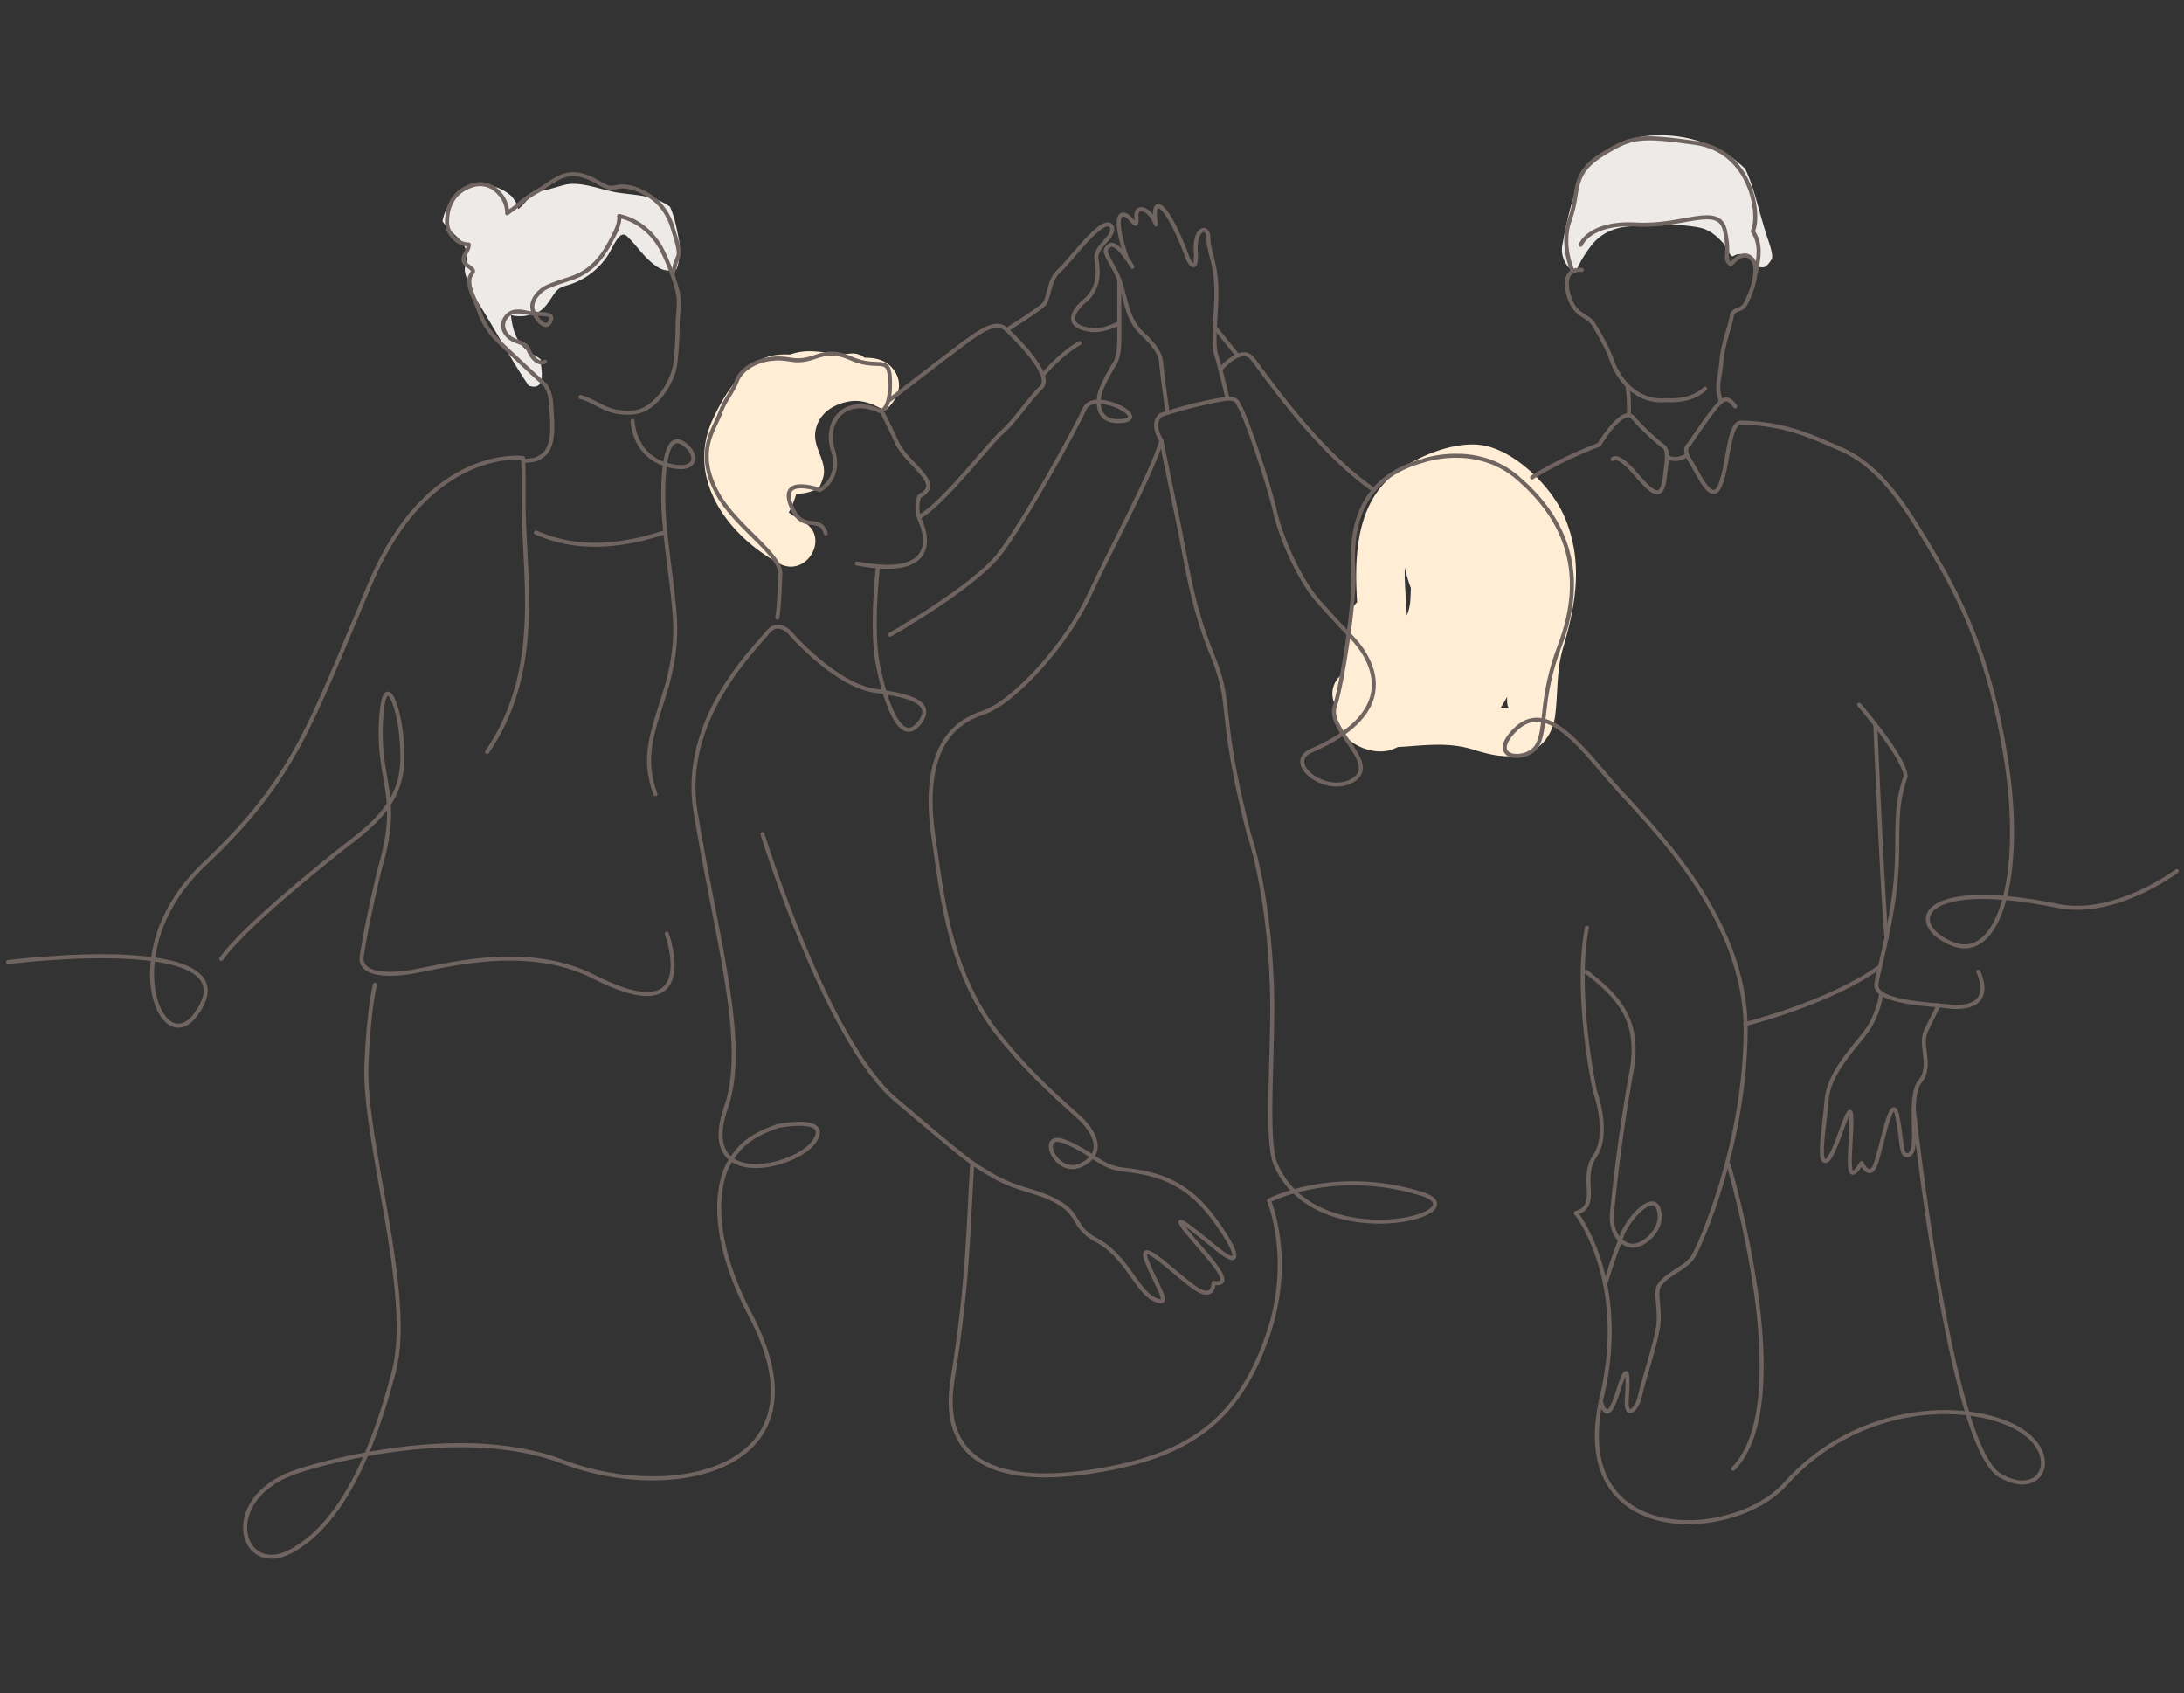 <svg xmlns="http://www.w3.org/2000/svg" xml:space="preserve" width="454" height="352" viewBox="0 9.17 454 352"><rect x="0" y="9.17" width="454" height="352" fill="#333333" stroke="none"/><path fill="#EDEAE7" d="M141.13 59.02c-.36-1.8-.82-4.68-1.88-6.9l-.63-.41c-3.3-1.99-6.43-1.95-10.08-2.48-3.45-.5-7.86-2.53-11.3-1.6-2.19.6-4.23 1.3-6.45 1.48-.9 1.3-1.8 2.5-3.07 3.54a5.54 5.54 0 0 0-1.55-2.84c-5.24-4.45-12.8-1.57-14.16 5.2l-.02.16c2.32 3.48 6.21 4.2 4.7 9.46-.42 1.41 1.15 4.25 2.06 6.45 3.88 6 7.15 12.38 11.14 18.24 2.16.78 3.2-.4 2.55-4.35a3.22 3.22 0 0 1 0-1.04 5.37 5.37 0 0 0-1.08-.75c-3.88-2-4.76-5.08-5.15-8.5 1.67.42 3.6.28 5.6-.62 1.34-.6 2.32-2.22 3.1-3.39 1.08-1.65 1.57-1.76 3.52-2.35a14.94 14.94 0 0 0 7.9-6.03c1.1-1.61 2.42-5.59 4.05-3.98 2.2 2.15 3.64 4.61 6.27 6.34 1.33.89 2.76.94 4.01.47.6-1.9.91-3.9.47-6.1z"/><path fill="#FFEDD5" d="M167.02 117.68c-.99-.54-2.03-1.22-3.06-1.99l.2-.33a23.9 23.9 0 0 0 1.38-3.52c.69-.03 1.37-.1 2.04-.22.97-.23 1.88-.56 2.7-1 .26-.64.53-1.28.75-1.9 1.22-3.5-2.18-6.38-1.5-10.02.62-3.42 3.42-5.36 6.67-6.02 2.95-.6 5.39.51 7.77 1.88 2.4-2.1 4-5.13 2.02-8.21-1.46-2.27-3.82-2.84-6.29-2.82a3.9 3.9 0 0 0-2.87-.86c-2.95.36-5.92-.55-8.9-.48-1.27.03-2.53.27-3.72.69a14.8 14.8 0 0 0-3.43.18c-5.97 1.08-10.32 8.3-12.6 13.25-5.68 12.33 3.05 24.16 13.8 30 5.66 3.09 10.7-5.55 5.04-8.63zM325.32 116.84c-2.6-6.28-10.03-13.75-16.87-15.06-6.45-1.22-16.12 3.01-20.53 7.66-6.18 6.52-6.33 16.49-5.81 24.91a4.66 4.66 0 0 0-1.44 3.48 34.5 34.5 0 0 1-2.1 11.8l-.05.13a5 5 0 0 0-1.16 5.55c-.06 1.96.33 3.9 1.44 5.76 1.9 3.2 6.88 5.14 10.44 3.95.47-.16.9-.35 1.32-.56 1.42-.06 2.83-.2 4.17-.29 4.23-.3 7.8-.38 11.88.93 3.48 1.1 7.2 1.87 10.75.66 3.4-1.17 5.43-4.26 5.9-7.7.65-4.85.23-9.3 1.65-14.15 2.7-9.17 4.22-17.9.41-27.07zm-32.04 14.55c-.02.87-.06 1.74-.11 2.61a10.38 10.38 0 0 1-.72 3.11c-.15-3.34-.52-6.61-.43-9.92.33 1.45.74 2.86 1.26 4.2zm18.67 24.9c.48-.7.93-1.47 1.34-2.28-.05 1.5.11 2.48.64 2.41-.63.08-1.3.01-1.98-.13z"/><path fill="#EDEAE7" d="M330.65 60.4c2.22-2.96 5.45-4.2 9.14-4.2 2.7.02 5.56-.23 8.36-.2.84-.06 1.67-.03 2.5.1 1.03.1 2.04.24 3.02.48 1.75.43 3.3 1.75 4.47 3.06.75.85 1.61 3.15 2.18 2.77 1.3-.86 3.42-.33 4.1 1.08.62 1.24 1.75 1.48 2.65 1.08a6.28 6.28 0 0 0 1.27-1.63c.05-.25.07-.53.03-.81-.2-1.47-.7-2.68-1.14-4.06-.66-2.04-1.22-4.1-1.8-6.15-.74-2.57-1.48-5.24-2.65-7.65-5.3-5.19-12.56-7.45-19.68-6.89-4.47.36-8.61 2-11.97 5.42-3.8 3.87-5.28 11.63-6.3 17.02a5.48 5.48 0 0 0 2.66 6.04 23.49 23.49 0 0 1 3.16-5.45z"/><g fill="none" stroke="#6F645F" stroke-linecap="round" stroke-linejoin="round" stroke-miterlimit="10" stroke-width=".84"><path d="M128.73 54.08c.18 1.78-1.03 3.8-1.82 5.33-1.29 2.5-3.07 4.87-5.47 6.35-2.39 1.48-4.23 1.51-7.76 3.08-1.46.64-3.65 2.85-2.87 4.94s2.7 3.92 3.5 2.39c1.07-2.04-.95-1.54-4.04-1.88-.78-.09-1.51-.36-2.3-.37-.97-.01-1.68.08-2.4.76-1.48 1.4-1.2 3.3.25 4.57 1.42 1.23 3.5.97 4.09 2.72.35 1.06 1.9 3.2 3.4 2.38"/><path d="M120.68 91.72c2.31.56 4.31 2.23 6.66 2.84 1.88.48 4.35.64 6.18-.11 3.34-1.39 6.4-5.98 6.86-9.74.31-2.59.48-5.36.48-7.99 0-2.42.6-4.85-.08-7.25a44.95 44.95 0 0 0-3.32-8.62c-.86-1.63-3.63-5.69-8.73-6.77"/><path d="M139.95 65.87c0-.48.3-.9.34-1.42.07-.82.87-1.94.81-2.75-.12-1.75-.74-3.33-1.23-5-.81-2.84-2.46-5.41-5.13-6.97-1.86-1.08-3.4-1.8-5.5-1.8-.8 0-1.56.3-2.3.27-1-.03-3.12-1.45-4.08-1.89-5.33-2.4-7.43.42-11.23 2.66a19.8 19.8 0 0 0-3.4 2.36c-1.02.93-1.76 1.37-2.8 2.19a5.9 5.9 0 0 0-1.72-4.23 5.1 5.1 0 0 0-5-1.72c-4.1 1.06-5.83 4.04-5.78 7.93.02 2.04 2.06 4.52 4.5 4.5.1 1.3-1.69 2.59-.84 3.8.32.48.93.77 1.34 1.14.75.68.25.74-.16 1.65-.85 1.92 1.11 5.09 1.74 6.97 1.08 3.21 2.54 5.1 5.08 7.49 0 0 5.1 4.86 8.72 8.11 0 0 1.21 1.48 1.3 4.37.08 2.9.94 8.17-1.74 10.27-1.15.9-1.87 1.06-4 1.18"/><path d="M101.25 165.5c12-17.5 7.43-37.35 7.58-53.07.02-2.39.02-5.7-.1-8.06 0 0-19.6-2.64-31.76 26.07-12.5 29.58-15.8 40.73-34.53 58.4-18.73 17.66-8.99 40.98-1.77 31.26 13-17.53-39-10.93-39-10.93"/><path d="M138.6 203.27s7.61 20.6-15.1 8.98c-14.66-7.5-32.68-1.76-38.76-.92s-10.02-.24-9.55-3.35c1.19-7.92 3.83-18.5 3.83-18.5 4.35-14.7-.35-17.62.15-29.7s3.58-4.66 4.24 2.27c.74 7.78.43 13.8-9.86 21.61 0 0-22.05 17-27.55 24.84M280.33 141.01s-2.71-2.83-6.3-6.86c-3.58-4.03-7.61-12.54-9.03-18.81-1.42-6.27-6.15-19.76-7.2-21.47-.62-1.03-.54-2.24-3.63-1.7-6.8 1.18-12.75 3.23-12.75 3.23s-2.44 1.28 0 5.4c0 0 1.72 8.56 3.25 15.66 1.85 8.57 2.77 17.79 7.3 28.79s1 11.37 7.64 37.3c0 0 4.03 11.1 4.78 31.35.47 12.9-1.43 32.15.75 37.25 8.36 19.6 43.68 10.19 30.11 6.1-18.2-5.48-31.47 1.5-31.47 1.5s5.26 12.26-.3 28.17C258 302.64 249.23 310.4 232.68 314c-16.92 3.69-38.18 3.91-34.67-18 3.28-20.48 3.23-31.19 4.08-44.8"/><path d="M182.5 127s-1.5 12.81 0 20.42c1.29 6.56 4.38 16.83 8.33 12.37 4.73-5.34-4.67-6.34-9.05-7.03-8.39-1.34-17.65-12.13-17.65-12.13s-2.45-2.68-4.55 0c-2.53 3.2-18.15 18.1-15.01 37.2 4.38 26.63 11.04 48.14 6.34 61.6-6.09 17.41 14.59 12.57 18.34 7.04s-7.62-3.21-7.62-3.21c-5.3 1.91-7.77 3.73-10.13 7.76-1.6 2.7-5.18 13.19 4.47 31.5 17.03 32.28-16.22 39.23-38.95 30.53S62.5 314.8 62.5 314.8c-17.33 5.21-12.67 22.37-2.23 16.95s17.15-20.25 21.63-37.58c4.15-16.06-6.34-47.7-5.73-63.57.44-11.5 1.77-16.73 1.77-16.73"/><path d="M183.5 95.06s1.63 3.22 2.98 6.17c2.09 4.56 9.95 8.46 4.68 11.05 0 0-1.1 2.19.1 5.07 0 0 6.43 12.7-13.14 8.96"/><path d="M171.65 120.04c-1.3-3.98-4.5-.09-6.9-5.07-3.5-7.3 5.7-3.94 5.7-3.94s4.58-2.34 2.69-8.3c-1.9-5.98 2.59-11.46 9.85-8.07 0 0 1.84-.12 2-4.68.26-7.96-1.8-3.48-8.07-6.3-6.27-2.8-7.36 1.22-12.74.23-5.38-1-9.86 1.5-10.95 4.28-1.1 2.79-2.47 3.89-3.59 7.01-1.2 3.36-5.07 7.72-.7 16.18 3.87 7.46 13.94 13.14 13.25 17.52 0 0-.2 6.47-.6 8.66M241.42 100.8c-2.14 7.2-11.18 23.8-14.84 31.79-4.88 10.65-15.94 22.7-22.25 24.75s-13.08 7.83-10.19 26.51c1.6 10.37 2.91 27.15 13.41 40.43 6.7 8.47 13.78 14.43 16.82 17.22s5.66 7.38.33 9.88-9.2-7.25-3.32-4.88 7.38 5.33 12.2 5.82c7.86.8 13.52 3.1 18.8 10.28 5 6.78 5.97 10.55.7 6.27-5.28-4.28-9.96-8.17-6.48-3.79 3.49 4.38 10.96 11.65 5.68 10.76 0 0 .1 3.68-3.68 1.2-3.79-2.5-12.35-11.25-10.26-5.83 2.1 5.42 5.48 9.8 1.7 8.1-3.79-1.68-5.77-9.03-12.25-12.43-4.5-2.37-3.41-5.04-7.23-7.42-4.7-2.92-8.4-2.64-13.77-5.64s-6.34-4.02-20.49-15.91c-14.46-12.15-27.8-55.35-27.8-55.35M185 92.27s10.54-8.16 15.62-11.95c5.07-3.78 7.06-4.08 8.66-2.59 1.59 1.5 9.8 9.46 7.18 11.95-2.6 2.49-5.5 7.07-8.08 9.26-2.59 2.19-11.5 14.03-16.95 17.52"/><path d="M209.28 77.73s6.53-4.08 7.7-5.27c1.16-1.2.96-5.08 3.15-6.97 2.19-1.9 8.82-11.22 10.75-9.46 1.2 1.1-1.2 3.39-1.2 3.39S228 61.1 227.9 62.4c-.1 1.3 1.73 6.17-2.82 9.66 0 0-5.5 4.69 1.67 5.69 2.77.38 5.93-1.41 5.93-1.41M216.97 86.9c.17-.2 3.77-4.4 7.45-6.4"/><path d="M232.67 67.34V79.9c0 3.79-1 4.9-1 4.9s-3.06 5-3.17 6.83c0 0-1.25 5.64 4.75 5.05s-5.87-6.69-7.75-2.59c-2.05 4.47-12.44 23.36-17.72 30.23-5.27 6.87-22.77 16.8-22.77 16.8"/><path d="M235.4 64.64s-3.28-5.67-4.81-4.4c-1.32 1.09-.86 1.27 1.33 5.4 2.2 4.13 1.75 9.46 5.58 12.94s3.86 5.38 3.92 6.52c.06 1.15 1.2 9.3 1.2 9.3M327.6 261.34c5.2-1.64.63-7.06 3.92-11.84 3.28-4.77 0-13.58 0-13.58s-4.33-20.16-1.64-33.9"/><path d="M234.25 62.86s-3.04-8.41-.98-9.04c1.7-.52 3.22 4.2 2.97.3-.16-2.46 2.78-1.77 4.05 1.7 0 0-.7-3.8.47-3.8s3.56 3.74 6.25 11.13c0 0 1.86 3.51 1.56-1.64-.3-5.15 2.62-5.6 2.62-2.91s1.41 4.92 1.64 9.93c.22 5-.9 11.72 0 14.48s2.24 8.62 2.24 8.62M329.73 211.16c6.27 4.96 11.47 9.72 9.38 20.92a368.24 368.24 0 0 0-4.02 29.3c-.4 5.05 2.9 7.36 5.28 6.61s4.79-3.48 4.64-6.11c-.35-6.06-6.4.11-7.92 4.29 0 0-1.93 5-3.2 9.35"/><path d="M253.67 85.98s4.26-5.06 6.56-2.37c2.3 2.69 12.77 18.64 25.36 27.42M252.54 77.23l4.52 5.59M318.48 108.42s5.65-3.68 13.94-6.8c0 0 4.91-8.26 7.1-5.58a44.8 44.8 0 0 0 6.3 5.95c1.15.71.57 3.68.25 6.37-.63 5.33-2.77 3.15-6.36-1-3.58-4.13-4.48-2.74-4.48-2.74M386.47 155.68s9.56 11 9.66 14.93c-2.79 7.67-1 13.5-2.3 23.8-1.15 9.19-3.68 17.67-3.77 19.49-.2 3.86 12.64 4.1 15.03 4.5 0 0 9.91 1.54 6.16-7.24"/><path d="M452.5 190.24s-12.82 9.67-24.67 7.26c-29.51-6.02-31.54 4.04-21.98 7.88 9.57 3.85 15.01-13.83 11.15-38.4-3.39-21.57-9.7-33.8-15.68-43.78-4.69-7.81-10.1-17.08-18.9-20.78-5.05-2.13-10.76-5.16-20.4-5.41-2.77-.07-2.66 8.72-4.45 13.04-1.8 4.31-4.57-2.58-6.25-5.16-1.67-2.57-.23-3.27-.23-3.27s3.88-5.86 5.73-7.99c1.85-2.12 2.58-1.67 3.9.03"/><path d="M389.83 159.78s1.57 37.38 2.34 44.26M362.8 222.06s17.61-4.38 28-11.94M391 216.1s-.55 4.29-3.33 7.87c-2.8 3.58-7.57 8.56-7.97 13.94-.4 5.37-2 13.44 0 12.54 2-.9 5.16-15.07 5.16-8.36 0 5.97-1.57 14.93 2.1 8.86 0 0 1.64 3.48 2.87.4 1.22-3.1 3.44-16 4.6-10.06 1.12 5.67.59 8.42 2.3 7.96 2.58-.7-.4-11.74 2.38-15.23 2.79-3.48-.4-7.66 1.4-10.85l2.46-5"/><path d="M397.82 239.75s7.43 70 17.93 76.13c8.9 5.2 13-4.63 3.5-9.88-10.09-5.57-32.78-5.5-48.17 11.69-10.82 12.08-45.52 13.36-38.1-18.16 5.72-24.34-5.37-38.2-5.37-38.2M326.94 65.58s-2.59-5.36-.6-10.81c2.26-6.2-.14-9.46 7.44-13.94 5.5-3.25 7.27-3.57 18.68-1.95 11.68 1.67 13.54 15.04 11.9 18.35 1.71 2.61 1.35 5.3.6 8.62"/><path d="M328.83 65.29s-4.14-.75-2.9 4.66c1.2 5.16 4.02 4.39 5.4 6.76 0 0 2.7 4.3 3.71 7.31 1 3.01 4.52 9.07 11.6 8.33 0 0 4.77.53 7.81-2.4M328.58 60.07s1.83-4.8 11.56-4.23c9.73.58 17.24-4.51 18.45 1.34 1.2 5.84-.48 5.5 1.2 6.98 0 0 2.3-3.14 4.24-1.34 1.95 1.8.25 6.99-1.29 9.69-.81 1.42-2.58.62-2.78 2.58-.14 1.27-1.93 5.93-2.13 9.27-.2 3.33-1.33 5.05-.04 8.31"/><path d="M338.26 89.32s.5 2.07.33 6.2M346.52 104.13s1.7 1.2 4.06-.28M111.41 119.88c4.93 2.14 13.2 4.46 26.7-.04M359.29 251.2s14.88 49.3 1 63.3"/><path d="M280.33 141.01s15.92 14-7.66 24.16c-6 2.58 3.16 9.64 8.66 6.14s-5.5-10.36-3.87-15.28c1.65-4.93 4.18-22.1 3.89-27.63-.3-5.52-1.05-19.22 14.33-23.42 0 0 11.05-4.05 19.86 3.56 8.81 7.62 14.93 18.52 8.66 34.94-4.17 10.94-2.6 17.37-4.74 20.78S309 167 314.83 161c6.56-6.75 13.79 3.41 20.42 11 7.18 8.23 27.76 27.3 27.63 51.37-.13 23.63-9.33 44.27-10.8 46.83s-4.98 3.35-7.03 5.95c-1.28 1.62.28 5.05-.42 9.12-.7 4.07-3.09 11.09-3.72 14.1-.63 3.02-3.02 4.85-2.74.78.28-4.07.36-7.8-1.08-4-.82 2.17-2.7 10.38-4.34 4.25M131.5 96.68s.13 8.19 8.82 9.5c4.26.65 4.6-2.1 2.68-4.03-4.62-4.65-5.35 4.54-5.08 12.6.21 6.42 2.11 17.2 2.4 23.33.78 16.42-8.82 23.67-4.07 36.17"/></g></svg>
